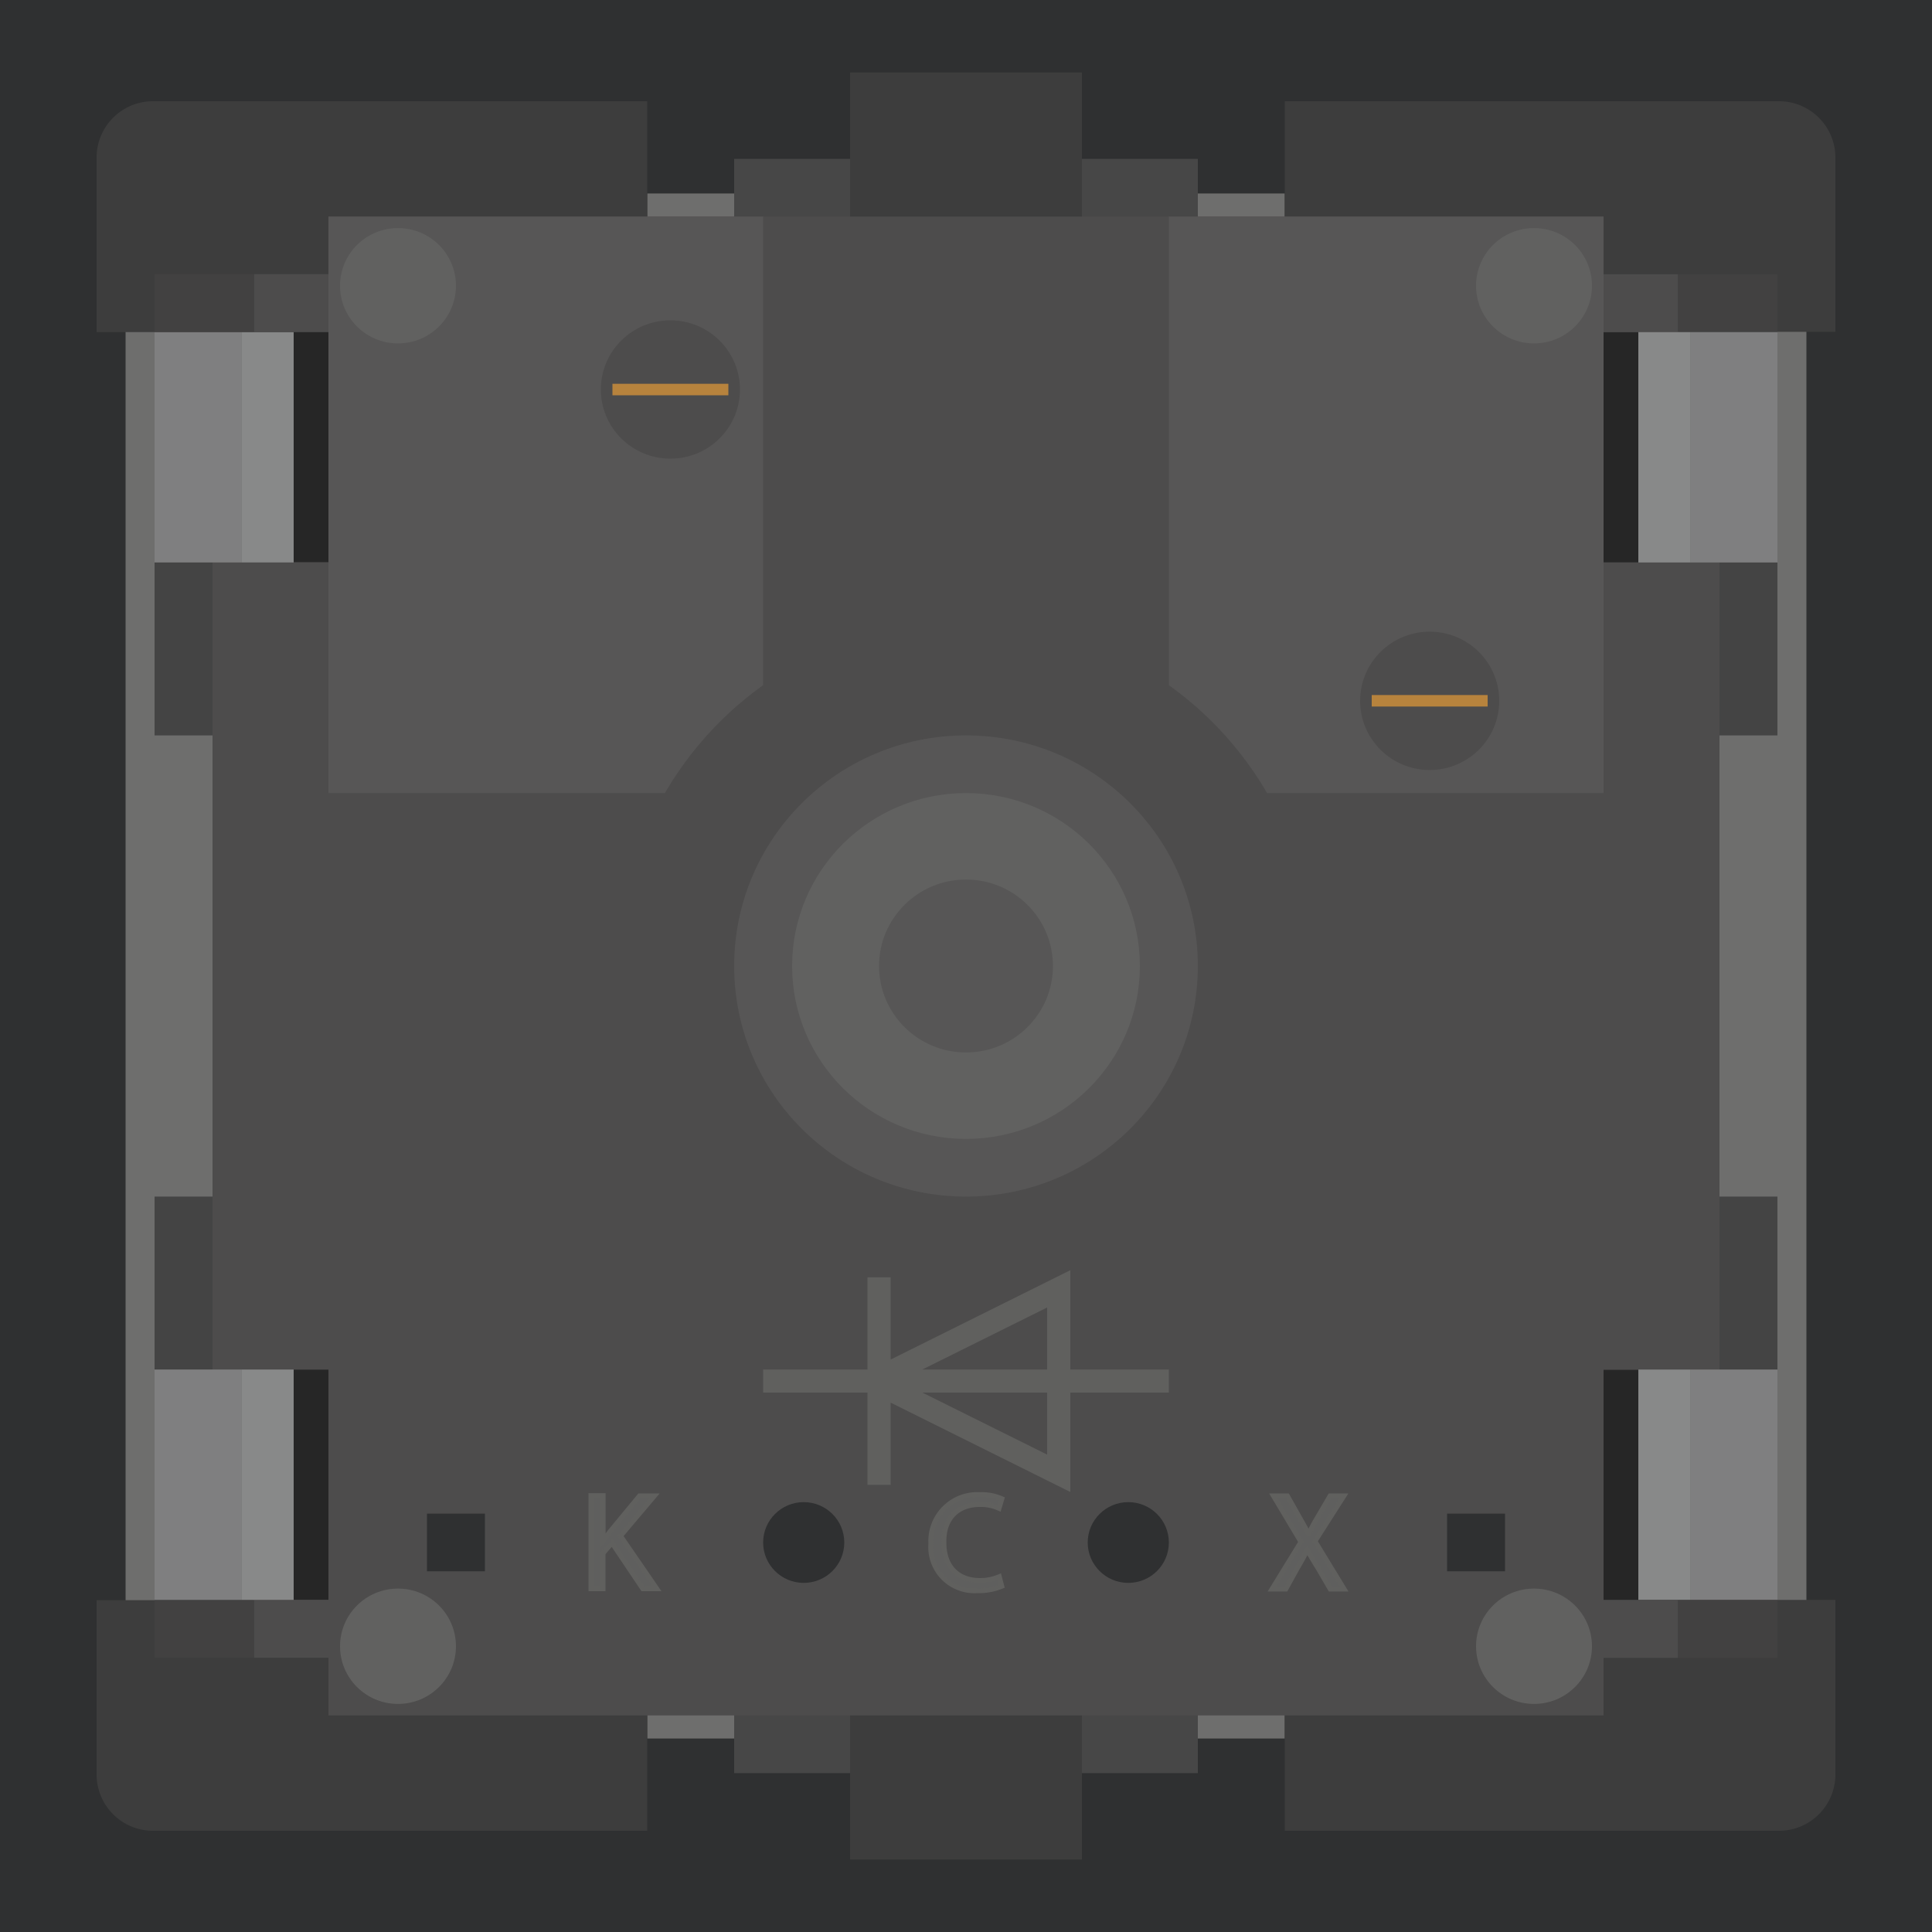 <svg xmlns="http://www.w3.org/2000/svg" viewBox="0 0 200 200"><defs><style>.cls-1{fill:#2e2f30;opacity:0.08;}.cls-2{fill:#2f3031;}.cls-3{fill:#6e6e6d;}.cls-4{fill:#262626;}.cls-5{fill:#888989;}.cls-6{fill:#7f7f80;}.cls-7{fill:#3d3d3d;}.cls-8{fill:#474747;}.cls-9{fill:#4d4c4c;}.cls-10{fill:#575656;}.cls-11{fill:#60605e;}.cls-12{fill:#5f5f5e;stroke:#60605e;stroke-miterlimit:10;stroke-width:0.5px;}.cls-13{fill:#616160;}.cls-14{fill:#b7833d;}.cls-15{fill:#444;}.cls-16{fill:#424141;}</style></defs><g id="Background"><rect class="cls-1" width="200" height="200"/><g id="Background-2" data-name="Background"><rect class="cls-2" width="200" height="200"/></g></g><g id="Back_View_Switch" data-name="Back View Switch"><g id="Back"><rect class="cls-3" x="13" y="22.42" width="21" height="155.16"/><rect class="cls-3" x="166" y="22.42" width="21" height="155.16"/><rect class="cls-3" x="27.66" y="33.54" width="0.27" height="23.87"/><g id="Wedge_TL" data-name="Wedge TL"><rect class="cls-4" x="30.4" y="34.35" width="3.6" height="23.87"/><rect class="cls-5" x="25" y="34.35" width="5.4" height="23.87"/><rect class="cls-6" x="16" y="34.35" width="9" height="23.87"/></g><rect class="cls-3" x="67" y="20.03" width="66" height="159.94"/><g id="Wedge_TL-2" data-name="Wedge TL"><rect class="cls-4" x="30.4" y="141.77" width="3.6" height="23.87"/><rect class="cls-5" x="25" y="141.77" width="5.4" height="23.87"/><rect class="cls-6" x="16" y="141.77" width="9" height="23.87"/></g><g id="Wedge_TL-3" data-name="Wedge TL"><rect class="cls-4" x="166" y="34.35" width="3.6" height="23.87" transform="translate(335.6 92.58) rotate(180)"/><rect class="cls-5" x="169.6" y="34.35" width="5.4" height="23.87" transform="translate(344.6 92.58) rotate(180)"/><rect class="cls-6" x="175" y="34.35" width="9" height="23.87" transform="translate(359 92.58) rotate(180)"/></g><g id="Wedge_TL-4" data-name="Wedge TL"><rect class="cls-4" x="166" y="141.77" width="3.6" height="23.87" transform="translate(335.6 307.42) rotate(180)"/><rect class="cls-5" x="169.6" y="141.77" width="5.4" height="23.87" transform="translate(344.6 307.42) rotate(180)"/><rect class="cls-6" x="175" y="141.77" width="9" height="23.87" transform="translate(359 307.42) rotate(180)"/></g></g><g id="Middle"><rect class="cls-7" x="88" y="7.5" width="24" height="185"/><rect class="cls-8" x="76" y="16.45" width="12" height="167.1"/><rect class="cls-8" x="112" y="16.45" width="12" height="167.1"/><path class="cls-7" d="M67,10.48H15.7a5.84,5.84,0,0,0-5.7,6v17.9H67Z" transform="translate(0 0)"/><path class="cls-7" d="M184.3,10.48H133V34.35h57V16.45A5.84,5.84,0,0,0,184.3,10.48Z" transform="translate(0 0)"/><path class="cls-7" d="M133,189.52h51.3a5.84,5.84,0,0,0,5.7-6v-17.9H133Z" transform="translate(0 0)"/><path class="cls-7" d="M15.7,189.52H67V165.65H10v17.9A5.84,5.84,0,0,0,15.7,189.52Z" transform="translate(0 0)"/></g><g id="Front"><polygon class="cls-9" points="166 58.23 166 22.42 34 22.42 34 58.23 22 58.23 22 64.19 22 135.81 22 141.77 34 141.77 34 177.58 166 177.58 166 141.77 178 141.77 178 135.81 178 64.19 178 58.23 166 58.23"/><g id="Holes"><rect class="cls-2" x="44.2" y="156.69" width="6" height="5.97"/><ellipse class="cls-2" cx="83.2" cy="159.68" rx="4.2" ry="4.18"/><ellipse class="cls-2" cx="116.8" cy="159.68" rx="4.2" ry="4.18"/><rect class="cls-2" x="149.8" y="156.69" width="6" height="5.97"/></g><g id="Shoulder_Plates" data-name="Shoulder Plates"><path class="cls-10" d="M79,70.93V22.42H34V82.1H68.83A36,36,0,0,1,79,70.93Z" transform="translate(0 0)"/><path class="cls-10" d="M121,22.42V70.93A36,36,0,0,1,131.17,82.1H166V22.42Z" transform="translate(0 0)"/></g><g id="Engravings"><path id="Diode_Symbol" data-name="Diode Symbol" class="cls-11" d="M121,141.77H110.8V131.49l-18.6,9.25v-8.51H89.8v9.54H79v2.39H89.8v9.55h2.4V145.2l18.6,9.25V144.16H121Zm-12.6,0H95.48l12.92-6.42Zm0,8.81-12.92-6.42H108.4Z" transform="translate(0 0)"/><g id="Letters"><path class="cls-12" d="M67.75,154.85H66.2l-3,3.63c-.24.31-.5.65-.76,1h0v-4.66H61.17v9.65h1.26v-3.68l.92-1.06,3.19,4.74H68L64.24,159Z" transform="translate(0 0)"/><path class="cls-12" d="M101.42,155.75a4.55,4.55,0,0,1,2,.4l.3-1a5.22,5.22,0,0,0-2.3-.43,4.81,4.81,0,0,0-5.06,5.07,4.52,4.52,0,0,0,4.79,4.88,6.21,6.21,0,0,0,2.56-.46l-.26-1a5.07,5.07,0,0,1-2,.4c-2.36,0-3.73-1.52-3.73-3.88C97.64,157.19,99.15,155.75,101.42,155.75Z" transform="translate(0 0)"/><path class="cls-12" d="M136.13,159.55l3-4.7h-1.44l-1.33,2.27a17.43,17.43,0,0,0-.87,1.63h-.05c-.26-.52-.53-1-.89-1.63l-1.28-2.27h-1.45l2.85,4.77-3,4.88h1.44l1.17-2.12c.5-.84.77-1.36,1.05-1.91h0c.31.55.62,1.08,1.13,1.9l1.24,2.13h1.45Z" transform="translate(0 0)"/></g></g><g id="Center_Leg" data-name="Center Leg"><ellipse class="cls-10" cx="100" cy="100" rx="24" ry="23.87"/><ellipse class="cls-13" cx="100" cy="100" rx="18" ry="17.9"/><ellipse class="cls-10" cx="100" cy="100" rx="9" ry="8.95"/></g><g id="Feet"><ellipse class="cls-13" cx="41.2" cy="29.58" rx="6" ry="5.97"/><ellipse class="cls-13" cx="158.8" cy="29.58" rx="6" ry="5.97"/><ellipse class="cls-13" cx="41.2" cy="170.42" rx="6" ry="5.97"/><ellipse class="cls-13" cx="158.8" cy="170.42" rx="6" ry="5.97"/></g><g id="Pins"><ellipse class="cls-9" cx="69.4" cy="40.32" rx="7.2" ry="7.16"/><ellipse class="cls-9" cx="148" cy="72.55" rx="7.2" ry="7.16"/><rect class="cls-14" x="63.4" y="39.73" width="12" height="1.19"/><rect class="cls-14" x="142" y="71.95" width="12" height="1.19"/></g><rect class="cls-15" x="178" y="58.23" width="6" height="17.9"/><rect class="cls-9" x="166" y="28.39" width="7.71" height="5.97"/><rect class="cls-16" x="173.71" y="28.39" width="10.29" height="5.97"/><rect class="cls-9" x="26.29" y="28.39" width="7.71" height="5.97" transform="translate(60.29 62.74) rotate(180)"/><rect class="cls-16" x="16" y="28.39" width="10.29" height="5.97" transform="translate(42.29 62.74) rotate(180)"/><rect class="cls-9" x="26.29" y="165.65" width="7.71" height="5.97" transform="translate(60.29 337.26) rotate(180)"/><rect class="cls-16" x="16" y="165.65" width="10.29" height="5.97" transform="translate(42.29 337.26) rotate(180)"/><rect class="cls-9" x="166" y="165.65" width="7.71" height="5.97"/><rect class="cls-16" x="173.71" y="165.65" width="10.29" height="5.97"/><rect class="cls-15" x="178" y="123.87" width="6" height="17.9"/><rect class="cls-15" x="16" y="123.87" width="6" height="17.9"/><rect class="cls-15" x="16" y="58.23" width="6" height="17.9"/></g></g></svg>